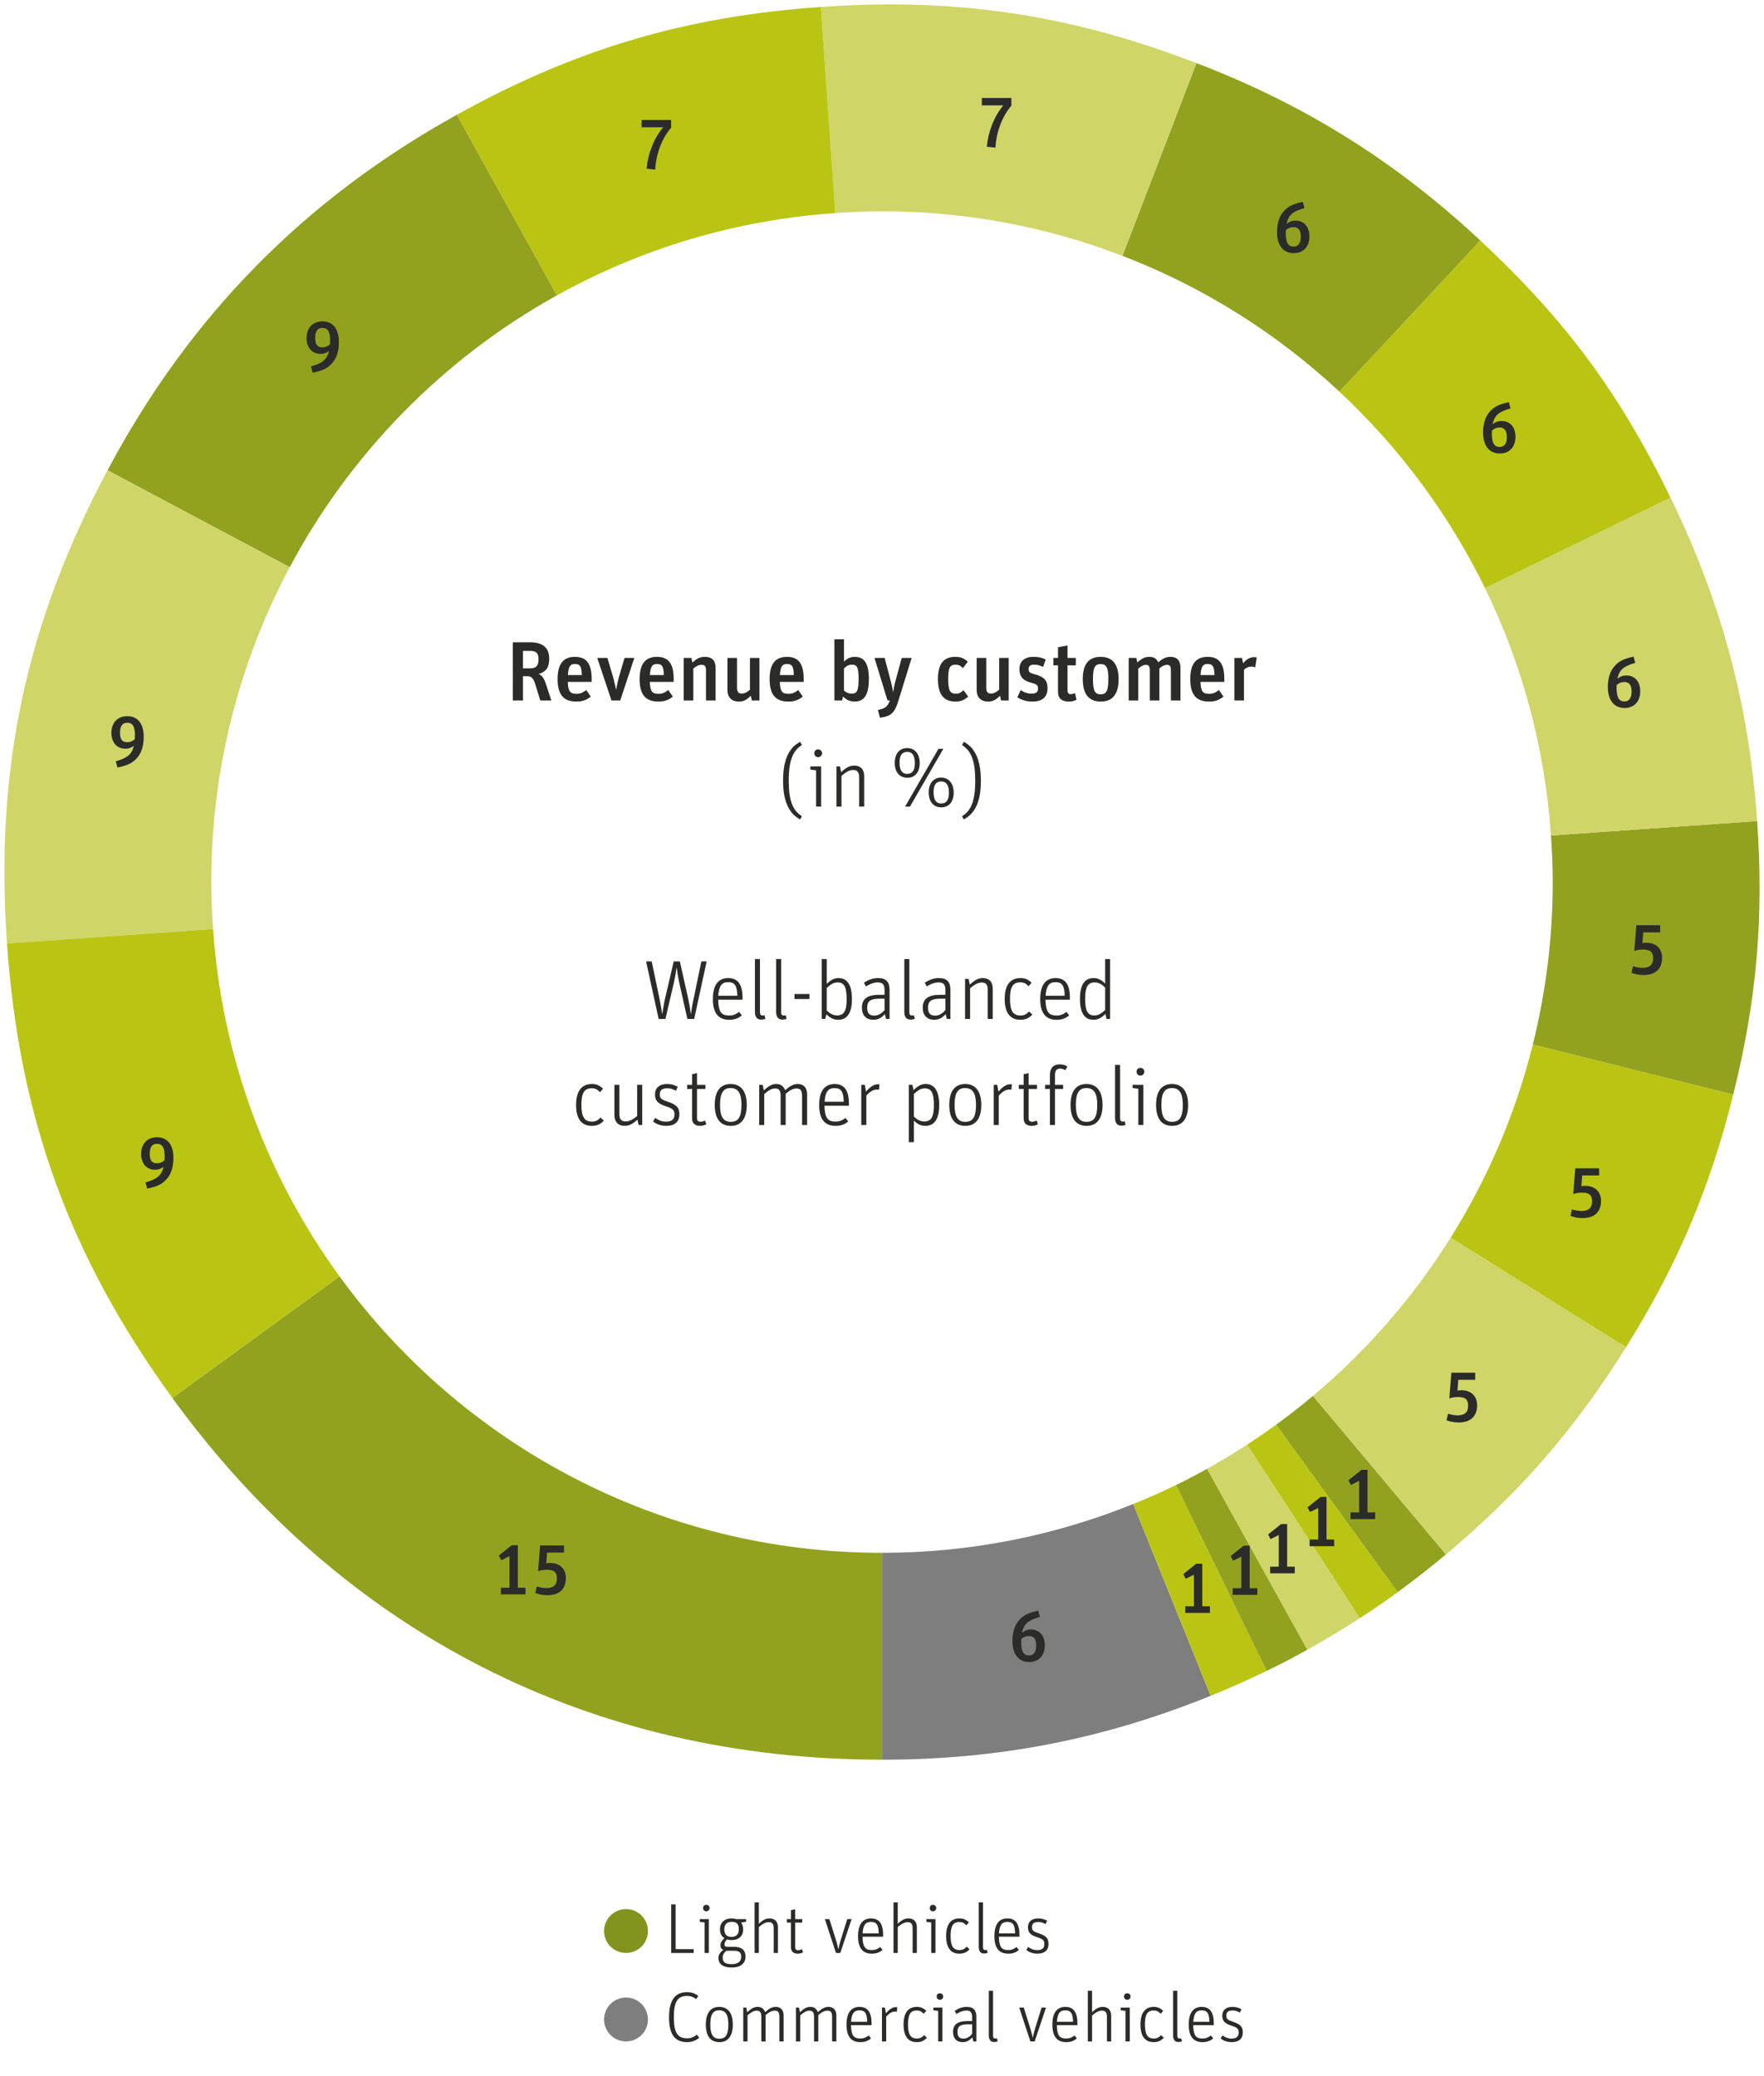 <?xml version="1.0" encoding="utf-8"?>
<!-- Generator: Adobe Illustrator 28.3.0, SVG Export Plug-In . SVG Version: 6.00 Build 0)  -->
<svg version="1.1" id="Ebene_2_00000132075685171831038330000018071675370495741610_"
	 xmlns="http://www.w3.org/2000/svg" xmlns:xlink="http://www.w3.org/1999/xlink" x="0px" y="0px" viewBox="0 0 400 470.727"
	 style="enable-background:new 0 0 400 470.727;" xml:space="preserve">
<style type="text/css">
	.st0{fill:#7E7E7E;}
	.st1{fill:#BAC513;}
	.st2{fill:#93A21E;}
	.st3{fill:#D0D568;}
	.st4{fill:#2B2B2A;}
	.st5{fill:#84931E;}
</style>
<g>
	<path class="st0" d="M200.016,352.093v46.908c26.366,0,50.071-4.607,74.517-14.488
		l-17.569-43.49C239.37,348.138,220.161,352.091,200.016,352.093"/>
	<path class="st1" d="M256.965,341.023l17.569,43.49c4.074-1.645,8.733-3.721,12.683-5.648
		l-20.549-42.142C263.496,338.272,260.255,339.694,256.965,341.023"/>
	<path class="st2" d="M266.667,336.723l20.551,42.142c3.949-1.926,5.394-2.678,9.237-4.808
		l-22.736-41.023C271.405,334.32,269.056,335.556,266.667,336.723"/>
	<path class="st3" d="M273.72,333.034l22.736,41.023
		c3.843-2.132,8.216-4.76,11.9-7.153l-25.552-39.354
		C279.844,329.477,276.819,331.313,273.72,333.034"/>
	<path class="st1" d="M282.805,327.55l25.552,39.354c3.685-2.395,5.027-3.316,8.583-5.899
		l-27.576-37.962C287.219,324.601,285.031,326.102,282.805,327.55"/>
	<path class="st2" d="M289.363,323.042l27.576,37.962
		c3.554-2.583,7.574-5.725,10.942-8.551l-30.153-35.94
		C295.02,318.786,292.228,320.958,289.363,323.042"/>
	<path class="st3" d="M297.728,316.513l30.153,35.942
		c16.831-14.127,29.186-28.342,40.83-46.98l-39.763-24.852
		C320.461,294.166,309.915,306.279,297.728,316.513"/>
	<path class="st1" d="M328.948,280.624l39.763,24.852
		c11.644-18.638,19.003-35.976,24.318-57.3l-45.453-11.335
		C343.666,252.547,337.312,267.275,328.948,280.624"/>
	<path class="st2" d="M398.452,186.165l-46.765,3.271
		c0.241,3.494,0.405,7.008,0.405,10.565c0,12.707-1.581,25.042-4.517,36.84
		l45.453,11.335C398.344,226.852,399.985,208.088,398.452,186.165"/>
	<path class="st3" d="M398.452,186.165c-1.839-26.308-8.089-49.635-19.647-73.34
		l-42.074,20.525c8.368,17.136,13.581,36.08,14.955,56.086L398.452,186.165z"/>
	<path class="st1" d="M378.805,112.826c-11.557-23.702-23.841-40.306-43.125-58.29
		l-31.956,34.275c13.545,12.641,24.788,27.712,33.007,44.541L378.805,112.826z"/>
	<path class="st2" d="M303.723,88.81l31.956-34.275
		c-19.284-17.986-39.761-30.785-64.376-40.234l-16.778,43.714
		C272.914,65.084,289.577,75.608,303.723,88.81"/>
	<path class="st3" d="M254.525,58.016l16.778-43.716
		C242.585,3.274,216.826-0.575,186.14,1.571l3.269,46.745
		c3.502-0.241,7.026-0.409,10.591-0.409
		C219.223,47.907,237.594,51.509,254.525,58.016"/>
	<path class="st1" d="M189.409,48.316l-3.267-46.745
		c-30.687,2.144-55.659,9.544-82.563,24.461l22.692,40.942
		C145.203,56.458,166.613,49.887,189.409,48.316"/>
	<path class="st2" d="M126.269,66.975l-22.692-40.944
		C68.986,45.208,42.948,71.712,24.381,106.639L65.698,128.611
		C79.512,102.678,100.609,81.228,126.269,66.975"/>
	<path class="st3" d="M65.697,128.611l-41.317-21.973
		c-18.568,34.927-25.558,67.824-22.8,107.284l46.741-3.269
		c-0.245-3.522-0.413-7.066-0.413-10.651
		C47.908,174.195,54.357,149.903,65.697,128.611"/>
	<path class="st1" d="M48.32,210.653l-46.739,3.269
		c2.758,39.46,14.259,71.063,37.504,103.066l37.922-27.558
		C60.684,267.02,50.352,239.986,48.32,210.653"/>
	<path class="st2" d="M77.007,289.432l-37.922,27.556
		c38.746,53.338,95.015,82.013,160.931,82.013v-46.908c-0.006,0-0.01,0.002-0.016,0.002
		C149.434,352.095,104.661,327.397,77.007,289.432"/>
</g>
<g>
	<path class="st4" d="M116.285,145.64h3.888c2.935,0,4.364,1.239,4.364,3.735
		c0,1.963-0.667,2.916-2.42,3.45c0.743,0.267,1.238,0.934,1.696,2.324
		l1.2,3.679h-2.497l-1.162-3.735c-0.419-1.354-0.857-1.772-1.849-1.772h-0.915
		v5.508h-2.306V145.64z M120.21,151.548c1.354,0,1.906-0.591,1.906-2.039
		c0-1.41-0.515-1.925-1.925-1.925h-1.602v3.964H120.21z"/>
	<path class="st4" d="M133.968,157.951c-1.01,0.801-1.925,1.125-3.259,1.125
		c-2.935,0-4.269-1.602-4.269-5.089c0-3.411,1.276-5.051,3.926-5.051
		c2.611,0,3.793,1.544,3.793,4.975v0.705h-5.413
		c0.096,2.135,0.515,2.706,1.944,2.706c0.838,0,1.353-0.19,2.249-0.857
		L133.968,157.951z M131.929,153.072c-0.057-1.963-0.381-2.516-1.562-2.516
		c-1.086,0-1.468,0.591-1.601,2.516H131.929z"/>
	<path class="st4" d="M135.435,149.185h2.306l1.334,4.536
		c0.114,0.4,0.21,0.781,0.286,1.182c0.096,0.381,0.058,0.19,0.134,0.591
		c0.076,0.286,0.133,0.571,0.209,0.876h0.02
		c0.133-0.838,0.419-2.115,0.591-2.744l1.296-4.44h2.229l-3.201,9.644h-1.982
		L135.435,149.185z"/>
	<path class="st4" d="M152.566,157.951c-1.01,0.801-1.925,1.125-3.259,1.125
		c-2.935,0-4.269-1.602-4.269-5.089c0-3.411,1.276-5.051,3.926-5.051
		c2.611,0,3.793,1.544,3.793,4.975v0.705h-5.413
		c0.096,2.135,0.515,2.706,1.944,2.706c0.838,0,1.353-0.19,2.249-0.857
		L152.566,157.951z M150.527,153.072c-0.057-1.963-0.381-2.516-1.562-2.516
		c-1.086,0-1.468,0.591-1.601,2.516H150.527z"/>
	<path class="st4" d="M155.042,149.185h1.734l0.229,1.048
		c0.991-0.934,1.792-1.296,2.859-1.296c1.601,0,2.401,0.839,2.401,2.516v7.376
		h-2.173v-6.823c0-0.914-0.267-1.258-1.011-1.258
		c-0.629,0-1.162,0.248-1.867,0.858v7.223h-2.173V149.185z"/>
	<path class="st4" d="M170.248,157.761c-1.01,0.991-1.695,1.315-2.725,1.315
		c-1.62,0-2.573-0.973-2.573-2.63v-7.262h2.173v6.747
		c0,0.934,0.305,1.334,1.067,1.334c0.609,0,1.124-0.248,1.867-0.877v-7.204h2.154
		v9.644h-1.734L170.248,157.761z"/>
	<path class="st4" d="M182.043,157.951c-1.01,0.801-1.925,1.125-3.259,1.125
		c-2.935,0-4.269-1.602-4.269-5.089c0-3.411,1.276-5.051,3.926-5.051
		c2.611,0,3.793,1.544,3.793,4.975v0.705h-5.413
		c0.096,2.135,0.515,2.706,1.944,2.706c0.838,0,1.353-0.19,2.249-0.857
		L182.043,157.951z M180.004,153.072c-0.057-1.963-0.381-2.516-1.562-2.516
		c-1.086,0-1.468,0.591-1.601,2.516H180.004z"/>
	<path class="st4" d="M191.379,150.023c0.725-0.743,1.506-1.087,2.458-1.087
		c2.192,0,3.184,1.563,3.184,5.032c0,3.525-1.011,5.107-3.24,5.107
		c-1.01,0-1.887-0.382-2.592-1.144l-0.248,0.896h-1.734v-13.874h2.173V150.023z
		 M191.379,156.561c0.533,0.495,1.067,0.724,1.696,0.724
		c1.276,0,1.62-0.686,1.62-3.297s-0.306-3.278-1.506-3.278
		c-0.667,0-1.125,0.21-1.811,0.858V156.561z"/>
	<path class="st4" d="M199.077,160.981c1.677-0.343,2.172-0.724,2.706-2.153h-0.533
		l-2.954-9.644h2.306l1.391,5.298c0.248,0.915,0.381,1.525,0.515,2.439h0.019
		c0.21-1.22,0.306-1.695,0.515-2.458l1.43-5.279h2.249l-3.05,9.854
		c-0.857,2.668-1.601,3.335-4.135,3.716L199.077,160.981z"/>
	<path class="st4" d="M219.542,157.933c-0.857,0.819-1.677,1.144-2.896,1.144
		c-2.668,0-3.964-1.678-3.964-5.089c0-3.431,1.258-5.051,3.926-5.051
		c1.2,0,1.982,0.306,2.858,1.105l-1.124,1.448
		c-0.591-0.59-0.991-0.781-1.678-0.781c-1.276,0-1.657,0.725-1.657,3.202
		c0,2.63,0.399,3.393,1.772,3.393c0.647,0,1.01-0.172,1.695-0.801
		L219.542,157.933z"/>
	<path class="st4" d="M226.764,157.761c-1.01,0.991-1.695,1.315-2.725,1.315
		c-1.62,0-2.573-0.973-2.573-2.63v-7.262h2.173v6.747
		c0,0.934,0.305,1.334,1.067,1.334c0.609,0,1.124-0.248,1.867-0.877v-7.204h2.154
		v9.644h-1.734L226.764,157.761z"/>
	<path class="st4" d="M236.52,151.224c-0.781-0.381-1.276-0.515-2.001-0.515
		c-0.877,0-1.276,0.306-1.276,0.991c0,0.705,0.209,0.877,1.543,1.239
		c2.039,0.571,2.745,1.372,2.745,3.125c0,1.982-1.163,3.012-3.431,3.012
		c-1.277,0-2.459-0.344-3.412-0.973l0.763-1.619
		c0.839,0.553,1.582,0.8,2.439,0.8c1.029,0,1.486-0.343,1.486-1.144
		c0-0.8-0.209-0.972-1.849-1.429c-1.62-0.458-2.363-1.392-2.363-2.954
		c0-1.83,1.144-2.821,3.221-2.821c1.067,0,1.83,0.172,2.745,0.61
		L236.52,151.224z"/>
	<path class="st4" d="M238.862,149.185h1.048v-2.42l2.154-0.42v2.84h1.887v1.677h-1.887
		v5.585c0,0.686,0.209,0.952,0.743,0.952c0.285,0,0.419-0.038,0.952-0.229
		l0.344,1.506c-0.591,0.286-1.067,0.4-1.716,0.4
		c-1.657,0-2.478-0.743-2.478-2.23v-5.984h-1.048V149.185z"/>
	<path class="st4" d="M253.65,154.025c0,3.335-1.372,5.051-4.021,5.051
		c-2.745,0-4.098-1.696-4.098-5.089c0-3.373,1.334-5.051,4.04-5.051
		S253.65,150.633,253.65,154.025z M247.838,154.007c0,2.592,0.419,3.43,1.734,3.43
		c1.334,0,1.753-0.819,1.753-3.468c0-2.593-0.419-3.393-1.771-3.393
		C248.257,150.576,247.838,151.396,247.838,154.007z"/>
	<path class="st4" d="M255.936,149.185h1.734l0.229,1.029
		c1.011-0.934,1.754-1.277,2.726-1.277c1.01,0,1.601,0.382,2.021,1.239
		c1.048-0.896,1.791-1.239,2.763-1.239c1.506,0,2.269,0.839,2.269,2.478v7.414
		h-2.173v-6.842c0-0.934-0.229-1.239-0.877-1.239c-0.533,0-1.067,0.248-1.734,0.801
		v7.28h-2.172v-6.842c0-0.915-0.229-1.239-0.877-1.239
		c-0.534,0-0.991,0.229-1.734,0.858v7.223h-2.173V149.185z"/>
	<path class="st4" d="M277.431,157.951c-1.01,0.801-1.925,1.125-3.259,1.125
		c-2.935,0-4.269-1.602-4.269-5.089c0-3.411,1.276-5.051,3.926-5.051
		c2.611,0,3.793,1.544,3.793,4.975v0.705h-5.413
		c0.096,2.135,0.515,2.706,1.944,2.706c0.838,0,1.353-0.19,2.249-0.857
		L277.431,157.951z M275.392,153.072c-0.057-1.963-0.381-2.516-1.562-2.516
		c-1.086,0-1.468,0.591-1.601,2.516H275.392z"/>
	<path class="st4" d="M279.906,149.185h1.734l0.248,1.22
		c0.762-0.953,1.562-1.392,2.496-1.392c0.21,0,0.362,0.02,0.591,0.077
		l-0.343,2.229c-0.248-0.114-0.477-0.172-0.801-0.172
		c-0.686,0-1.124,0.172-1.753,0.705v6.976H279.906V149.185z"/>
</g>
<path class="st4" d="M181.436,185.81c-1.297-0.763-1.926-1.392-2.574-2.555
	c-0.877-1.525-1.297-3.604-1.297-6.273c0-2.936,0.515-5.167,1.583-6.731
	c0.591-0.896,1.125-1.373,2.288-2.059l0.4,0.725
	c-1.087,0.763-1.602,1.354-2.078,2.403c-0.61,1.316-0.915,3.146-0.915,5.644
	c0,2.326,0.229,4.023,0.725,5.301c0.496,1.258,1.068,1.983,2.269,2.822
	L181.436,185.81z M185.054,174.675l-1.297-0.172v-0.725h2.441v9.114h-1.144V174.675z
	 M186.408,170.804c0,0.477-0.4,0.877-0.877,0.877c-0.515,0-0.877-0.362-0.877-0.877
	c0-0.534,0.343-0.877,0.858-0.877C186.027,169.927,186.408,170.29,186.408,170.804z
	 M189.665,173.779h0.801l0.267,1.316c1.125-1.068,1.983-1.506,2.994-1.506
	c1.392,0,2.231,0.877,2.231,2.345v6.96h-1.144v-6.655
	c0-1.144-0.4-1.64-1.335-1.64c-0.82,0-1.583,0.381-2.669,1.316v6.979h-1.144
	V173.779z M208.552,173.035c0,2.04-1.068,3.318-2.784,3.318
	c-1.792,0-2.879-1.278-2.879-3.375c0-2.059,1.068-3.356,2.803-3.356
	C207.446,169.622,208.552,170.938,208.552,173.035z M203.976,172.94
	c0,1.697,0.572,2.536,1.735,2.536c1.182,0,1.735-0.782,1.735-2.422
	c0-1.735-0.572-2.574-1.735-2.574C204.548,170.48,203.976,171.281,203.976,172.94z
	 M212.804,169.794h1.106l-7.57,13.099h-1.106L212.804,169.794z M216.255,179.728
	c0,2.04-1.068,3.337-2.784,3.337c-1.792,0-2.879-1.278-2.879-3.394
	c0-2.059,1.068-3.356,2.803-3.356C215.149,176.315,216.255,177.631,216.255,179.728z
	 M211.698,179.633c0,1.716,0.572,2.555,1.716,2.555
	c1.201,0,1.754-0.782,1.754-2.441c0-1.716-0.572-2.555-1.754-2.555
	C212.251,177.192,211.698,177.974,211.698,179.633z M218.152,185.086
	c1.087-0.744,1.583-1.316,2.078-2.345c0.61-1.316,0.915-3.165,0.915-5.663
	c0-2.288-0.229-4.004-0.725-5.301c-0.496-1.278-1.068-2.002-2.269-2.86
	l0.419-0.725c1.297,0.782,1.926,1.411,2.574,2.574
	c0.858,1.525,1.278,3.642,1.278,6.292c0,2.936-0.515,5.148-1.583,6.712
	c-0.61,0.877-1.144,1.354-2.288,2.04L218.152,185.086z"/>
<g>
	<path class="st4" d="M136.922,254.103c-0.763,0.819-1.582,1.182-2.726,1.182
		c-2.344,0-3.563-1.62-3.563-4.727c0-3.125,1.238-4.765,3.563-4.765
		c1.049,0,1.734,0.286,2.554,1.067l-0.686,0.781
		c-0.648-0.667-1.087-0.876-1.906-0.876c-1.658,0-2.325,1.086-2.325,3.754
		c0,2.706,0.687,3.793,2.383,3.793c0.819,0,1.276-0.21,1.963-0.915
		L136.922,254.103z"/>
	<path class="st4" d="M144.544,253.874c-1.086,1.01-1.925,1.41-2.916,1.41
		c-1.429,0-2.306-0.915-2.306-2.401v-6.898h1.124v6.594
		c0,1.162,0.438,1.696,1.392,1.696c0.819,0,1.562-0.343,2.649-1.22v-7.07h1.144
		v9.109h-0.82L144.544,253.874z"/>
	<path class="st4" d="M153.271,247.318c-0.8-0.42-1.276-0.553-2.001-0.553
		c-1.124,0-1.658,0.438-1.658,1.353c0,0.896,0.306,1.182,1.734,1.658
		c2.097,0.705,2.707,1.354,2.707,2.916c0,1.677-1.067,2.592-2.992,2.592
		c-1.125,0-2.116-0.324-2.974-0.991l0.496-0.819c0.857,0.61,1.562,0.857,2.458,0.857
		c1.277,0,1.906-0.533,1.906-1.619c0-1.029-0.362-1.354-2.059-1.906
		c-1.715-0.553-2.363-1.277-2.363-2.649c0-1.486,1.01-2.363,2.726-2.363
		c0.934,0,1.639,0.191,2.439,0.629L153.271,247.318z"/>
	<path class="st4" d="M155.824,246.918v-0.934h1.105v-2.401l1.124-0.268v2.669h1.906v0.934
		h-1.906v6.594c0,0.572,0.248,0.839,0.782,0.839c0.343,0,0.629-0.076,1.048-0.267
		l0.286,0.838c-0.515,0.268-0.915,0.362-1.41,0.362
		c-1.182,0-1.83-0.609-1.83-1.715v-6.651H155.824z"/>
	<path class="st4" d="M169.334,250.558c0,3.05-1.276,4.727-3.602,4.727
		c-2.383,0-3.659-1.639-3.659-4.727c0-3.106,1.258-4.765,3.602-4.765
		C168.039,245.793,169.334,247.471,169.334,250.558z M163.274,250.52
		c0,2.688,0.744,3.85,2.421,3.85c1.734,0,2.439-1.105,2.439-3.85
		c0-2.648-0.763-3.812-2.478-3.812C163.999,246.708,163.274,247.871,163.274,250.52z"
		/>
	<path class="st4" d="M172.154,245.984h0.801l0.267,1.258
		c1.124-1.067,1.887-1.449,2.802-1.449c0.972,0,1.619,0.438,2.02,1.411
		c1.163-1.029,1.925-1.411,2.859-1.411c1.334,0,2.115,0.858,2.115,2.325v6.976
		h-1.144v-6.67c0-1.144-0.362-1.62-1.22-1.62c-0.781,0-1.506,0.343-2.497,1.2
		v7.09h-1.144v-6.67c0-1.144-0.361-1.62-1.22-1.62
		c-0.762,0-1.391,0.323-2.496,1.258v7.032h-1.144V245.984z"/>
	<path class="st4" d="M186.958,250.71c0.076,2.726,0.687,3.603,2.478,3.603
		c0.915,0,1.468-0.21,2.287-0.819l0.629,0.8
		c-0.934,0.725-1.715,0.991-2.878,0.991c-2.496,0-3.716-1.562-3.716-4.727
		c0-3.125,1.2-4.765,3.507-4.765c2.173,0,3.239,1.449,3.239,4.441v0.476H186.958z
		 M191.323,249.814c-0.038-2.287-0.591-3.087-2.077-3.087
		s-2.096,0.838-2.268,3.087H191.323z"/>
	<path class="st4" d="M195.305,245.984h0.801l0.267,1.543
		c0.972-1.144,1.811-1.677,2.706-1.677c0.114,0,0.152,0,0.305,0.038h0.038
		l-0.114,1.22c-0.095-0.038-0.229-0.058-0.4-0.058
		c-0.857,0-1.505,0.344-2.458,1.354v6.689h-1.144V245.984z"/>
	<path class="st4" d="M206.09,245.984h0.801l0.267,1.22
		c0.915-0.973,1.772-1.411,2.764-1.411c2.001,0,3.049,1.64,3.049,4.746
		c0,3.163-1.048,4.745-3.145,4.745c-0.972,0-1.772-0.362-2.592-1.2v4.897h-1.144
		V245.984z M207.233,253.169c0.8,0.781,1.524,1.124,2.363,1.124
		c1.562,0,2.173-1.048,2.173-3.697c0-2.763-0.572-3.812-2.04-3.812
		c-0.838,0-1.448,0.305-2.496,1.258V253.169z"/>
	<path class="st4" d="M222.516,250.558c0,3.05-1.276,4.727-3.602,4.727
		c-2.383,0-3.659-1.639-3.659-4.727c0-3.106,1.258-4.765,3.602-4.765
		C221.22,245.793,222.516,247.471,222.516,250.558z M216.455,250.52
		c0,2.688,0.744,3.85,2.421,3.85c1.734,0,2.439-1.105,2.439-3.85
		c0-2.648-0.763-3.812-2.478-3.812C217.18,246.708,216.455,247.871,216.455,250.52z"
		/>
	<path class="st4" d="M225.335,245.984h0.801l0.267,1.543
		c0.972-1.144,1.811-1.677,2.706-1.677c0.114,0,0.152,0,0.305,0.038h0.038
		l-0.114,1.22c-0.095-0.038-0.229-0.058-0.4-0.058
		c-0.857,0-1.505,0.344-2.458,1.354v6.689h-1.144V245.984z"/>
	<path class="st4" d="M231.013,246.918v-0.934h1.105v-2.401l1.124-0.268v2.669h1.906v0.934
		h-1.906v6.594c0,0.572,0.248,0.839,0.782,0.839c0.343,0,0.629-0.076,1.048-0.267
		l0.286,0.838c-0.515,0.268-0.915,0.362-1.41,0.362
		c-1.182,0-1.83-0.609-1.83-1.715v-6.651H231.013z"/>
	<path class="st4" d="M236.996,246.918v-0.934h1.086v-2.249
		c0-1.544,0.782-2.401,2.211-2.401c0.687,0,1.182,0.133,1.734,0.477l-0.438,0.838
		c-0.515-0.247-0.819-0.343-1.22-0.343c-0.781,0-1.144,0.457-1.144,1.448v2.23
		h1.849v0.934h-1.849v8.176h-1.144v-8.176H236.996z"/>
	<path class="st4" d="M250.012,250.558c0,3.05-1.276,4.727-3.602,4.727
		c-2.383,0-3.659-1.639-3.659-4.727c0-3.106,1.258-4.765,3.602-4.765
		C248.716,245.793,250.012,247.471,250.012,250.558z M243.951,250.52
		c0,2.688,0.744,3.85,2.421,3.85c1.734,0,2.439-1.105,2.439-3.85
		c0-2.648-0.763-3.812-2.478-3.812C244.676,246.708,243.951,247.871,243.951,250.52z"
		/>
	<path class="st4" d="M255.232,255.074c-0.324,0.115-0.61,0.172-0.915,0.172
		c-0.991,0-1.468-0.591-1.468-1.791v-11.988h1.144v12.103
		c0,0.533,0.19,0.743,0.648,0.743c0.152,0,0.286-0.02,0.4-0.058
		L255.232,255.074z"/>
	<path class="st4" d="M258.128,246.88l-1.296-0.172v-0.724h2.439v9.109h-1.144V246.88z
		 M259.48,243.011c0,0.477-0.399,0.877-0.876,0.877
		c-0.515,0-0.877-0.362-0.877-0.877c0-0.533,0.343-0.877,0.857-0.877
		S259.48,242.496,259.48,243.011z"/>
	<path class="st4" d="M269.409,250.558c0,3.05-1.276,4.727-3.602,4.727
		c-2.383,0-3.659-1.639-3.659-4.727c0-3.106,1.258-4.765,3.602-4.765
		C268.113,245.793,269.409,247.471,269.409,250.558z M263.349,250.52
		c0,2.688,0.743,3.85,2.421,3.85c1.734,0,2.439-1.105,2.439-3.85
		c0-2.648-0.763-3.812-2.478-3.812C264.073,246.708,263.349,247.871,263.349,250.52z"
		/>
</g>
<path class="st4" d="M113.575,360.009h1.957v-7.169l-1.86,0.93l-0.561-1.059l2.951-2.358
	h1.363v9.655h1.732v1.508h-5.581V360.009z M123.86,354.476
	c0.257-0.048,0.545-0.08,0.882-0.08c2.197,0,3.576,1.315,3.576,3.4
	c0,2.518-1.508,3.913-4.186,3.913c-0.914,0-1.716-0.144-2.758-0.497l0.353-1.491
	c0.914,0.273,1.524,0.369,2.181,0.369c1.604,0,2.374-0.722,2.374-2.213
	c0-1.395-0.642-1.941-2.277-1.941c-0.722,0-1.251,0.08-1.989,0.305l0.465-5.822
	h5.405v1.62h-3.833L123.86,354.476z"/>
<path class="st4" d="M32.99,268.095c2.646-0.738,3.641-1.588,4.106-3.528
	c-0.625,0.481-1.187,0.674-1.925,0.674c-1.925,0-3.175-1.427-3.175-3.576
	c0-2.309,1.411-3.801,3.592-3.801c2.39,0,3.737,1.7,3.737,4.683
	c0,2.165-0.561,3.833-1.7,4.988c-0.978,1.026-2.037,1.508-4.25,1.973
	L32.99,268.095z M37.336,262.193c0-1.989-0.529-2.839-1.732-2.839
	c-1.107,0-1.652,0.738-1.652,2.261c0,1.491,0.497,2.149,1.588,2.149
	c0.706,0,1.187-0.192,1.764-0.674C37.336,262.594,37.336,262.45,37.336,262.193z"/>
<path class="st4" d="M26.251,172.619c2.646-0.738,3.641-1.588,4.106-3.528
	c-0.625,0.481-1.187,0.674-1.925,0.674c-1.925,0-3.175-1.427-3.175-3.576
	c0-2.309,1.411-3.801,3.592-3.801c2.39,0,3.737,1.7,3.737,4.683
	c0,2.165-0.561,3.833-1.7,4.988c-0.978,1.026-2.037,1.508-4.25,1.973
	L26.251,172.619z M30.597,166.717c0-1.989-0.529-2.839-1.732-2.839
	c-1.107,0-1.652,0.738-1.652,2.261c0,1.492,0.497,2.149,1.588,2.149
	c0.706,0,1.187-0.192,1.764-0.674C30.597,167.118,30.597,166.974,30.597,166.717z"/>
<path class="st4" d="M70.506,83.097c2.646-0.738,3.641-1.588,4.106-3.528
	c-0.625,0.481-1.187,0.674-1.925,0.674c-1.925,0-3.175-1.427-3.175-3.576
	c0-2.309,1.411-3.801,3.592-3.801c2.39,0,3.737,1.7,3.737,4.683
	c0,2.165-0.561,3.833-1.7,4.988c-0.978,1.026-2.037,1.508-4.25,1.973
	L70.506,83.097z M74.853,77.195c0-1.989-0.529-2.839-1.732-2.839
	c-1.107,0-1.652,0.738-1.652,2.261c0,1.491,0.497,2.149,1.588,2.149
	c0.706,0,1.187-0.192,1.764-0.674C74.853,77.596,74.853,77.451,74.853,77.195z"/>
<path class="st4" d="M146.614,38.246c0.337-3.528,1.7-6.928,3.753-9.382h-4.875v-1.668
	h6.688v1.764c-2.053,2.325-3.432,5.982-3.608,9.494L146.614,38.246z"/>
<path class="st4" d="M223.765,33.272c0.337-3.528,1.7-6.928,3.753-9.382h-4.875V22.222
	h6.688v1.764c-2.053,2.325-3.432,5.982-3.608,9.494L223.765,33.272z"/>
<path class="st4" d="M295.795,47.174c-2.71,0.77-3.624,1.588-4.057,3.592
	c0.674-0.529,1.251-0.738,2.037-0.738c1.924,0,3.143,1.395,3.143,3.576
	c0,2.325-1.379,3.801-3.544,3.801c-2.39,0-3.801-1.78-3.801-4.763
	c0-2.101,0.561-3.753,1.684-4.907c0.978-1.026,2.021-1.508,4.154-1.973
	L295.795,47.174z M291.577,52.258v0.016c-0.016,0.096-0.016,0.273-0.016,0.481
	v0.208c0,2.053,0.545,2.951,1.764,2.951c1.074,0,1.636-0.77,1.636-2.245
	c0-1.443-0.545-2.165-1.636-2.165c-0.69,0-1.155,0.192-1.748,0.69V52.258z"/>
<path class="st4" d="M342.522,92.601c-2.71,0.77-3.625,1.588-4.058,3.592
	c0.674-0.529,1.251-0.738,2.037-0.738c1.924,0,3.143,1.395,3.143,3.576
	c0,2.325-1.379,3.801-3.544,3.801c-2.39,0-3.801-1.78-3.801-4.763
	c0-2.101,0.561-3.753,1.684-4.907c0.978-1.026,2.021-1.508,4.154-1.973
	L342.522,92.601z M338.304,97.685v0.016c-0.016,0.096-0.016,0.273-0.016,0.481v0.208
	c0,2.053,0.545,2.951,1.764,2.951c1.074,0,1.636-0.77,1.636-2.245
	c0-1.443-0.545-2.165-1.636-2.165c-0.69,0-1.155,0.192-1.748,0.69V97.685z"/>
<path class="st4" d="M370.811,150.304c-2.71,0.77-3.624,1.588-4.057,3.592
	c0.674-0.529,1.251-0.738,2.037-0.738c1.924,0,3.143,1.395,3.143,3.576
	c0,2.325-1.379,3.801-3.544,3.801c-2.39,0-3.801-1.78-3.801-4.763
	c0-2.101,0.561-3.753,1.684-4.907c0.978-1.026,2.021-1.508,4.154-1.973
	L370.811,150.304z M366.593,155.388v0.016c-0.016,0.096-0.016,0.273-0.016,0.481
	v0.208c0,2.053,0.545,2.951,1.764,2.951c1.075,0,1.636-0.77,1.636-2.245
	c0-1.443-0.545-2.165-1.636-2.165c-0.69,0-1.155,0.192-1.748,0.69V155.388z"/>
<path class="st4" d="M372.434,213.846c0.257-0.048,0.545-0.08,0.882-0.08
	c2.197,0,3.576,1.315,3.576,3.4c0,2.518-1.508,3.913-4.186,3.913
	c-0.914,0-1.716-0.144-2.758-0.497l0.353-1.491
	c0.914,0.273,1.524,0.369,2.181,0.369c1.604,0,2.374-0.722,2.374-2.213
	c0-1.395-0.642-1.941-2.277-1.941c-0.722,0-1.251,0.08-1.989,0.305l0.465-5.822
	h5.405v1.62h-3.833L372.434,213.846z"/>
<path class="st4" d="M358.586,268.965c0.257-0.048,0.545-0.08,0.882-0.08
	c2.197,0,3.576,1.315,3.576,3.4c0,2.518-1.508,3.913-4.186,3.913
	c-0.914,0-1.716-0.144-2.758-0.497l0.353-1.491
	c0.914,0.273,1.524,0.369,2.181,0.369c1.604,0,2.374-0.722,2.374-2.213
	c0-1.395-0.642-1.941-2.277-1.941c-0.722,0-1.251,0.08-1.989,0.305l0.465-5.822
	h5.405v1.62h-3.833L358.586,268.965z"/>
<path class="st4" d="M330.489,315.307c0.257-0.048,0.545-0.08,0.882-0.08
	c2.197,0,3.576,1.315,3.576,3.4c0,2.518-1.508,3.913-4.186,3.913
	c-0.914,0-1.716-0.144-2.758-0.497l0.353-1.492
	c0.914,0.273,1.524,0.369,2.181,0.369c1.604,0,2.374-0.722,2.374-2.213
	c0-1.395-0.642-1.941-2.277-1.941c-0.722,0-1.251,0.08-1.989,0.305l0.465-5.822
	h5.405v1.62h-3.833L330.489,315.307z"/>
<polygon class="st4" points="306.244,342.936 308.2,342.936 308.2,335.767 306.34,336.697 
	305.779,335.639 308.729,333.281 310.093,333.281 310.093,342.936 311.825,342.936 
	311.825,344.443 306.244,344.443 "/>
<polygon class="st4" points="288.015,355.227 289.971,355.227 289.971,348.058 288.111,348.989 
	287.55,347.93 290.501,345.573 291.864,345.573 291.864,355.227 293.596,355.227 
	293.596,356.735 288.015,356.735 "/>
<polygon class="st4" points="296.953,349.081 298.909,349.081 298.909,341.913 297.049,342.843 
	296.488,341.784 299.439,339.427 300.802,339.427 300.802,349.081 302.534,349.081 
	302.534,350.589 296.953,350.589 "/>
<polygon class="st4" points="279.526,360.121 281.483,360.121 281.483,352.953 279.623,353.883 
	279.061,352.824 282.012,350.467 283.375,350.467 283.375,360.121 285.107,360.121 
	285.107,361.629 279.526,361.629 "/>
<polygon class="st4" points="268.775,364.213 270.732,364.213 270.732,357.044 268.872,357.975 
	268.31,356.916 271.261,354.559 272.624,354.559 272.624,364.213 274.356,364.213 
	274.356,365.721 268.775,365.721 "/>
<path class="st4" d="M235.797,366.625c-2.71,0.77-3.624,1.588-4.058,3.592
	c0.674-0.529,1.251-0.738,2.037-0.738c1.924,0,3.143,1.395,3.143,3.576
	c0,2.325-1.379,3.801-3.544,3.801c-2.39,0-3.801-1.78-3.801-4.763
	c0-2.101,0.561-3.753,1.684-4.907c0.978-1.026,2.021-1.508,4.154-1.973
	L235.797,366.625z M231.579,371.709v0.016c-0.016,0.096-0.016,0.273-0.016,0.481
	v0.208c0,2.053,0.545,2.951,1.764,2.951c1.075,0,1.636-0.77,1.636-2.245
	c0-1.443-0.545-2.165-1.636-2.165c-0.69,0-1.155,0.192-1.748,0.69V371.709z"/>
<g>
	<path class="st5" d="M141.953,442.822c2.748,0,4.974-2.224,4.974-4.974
		c0-2.748-2.226-4.976-4.974-4.976c-2.748,0-4.974,2.228-4.974,4.976
		C136.978,440.598,139.205,442.822,141.953,442.822"/>
</g>
<g>
	<path class="st4" d="M152.192,431.795h1.011v10.161h4.094v0.867h-5.104V431.795z"/>
	<path class="st4" d="M159.766,435.904l-1.092-0.144v-0.61h2.055v7.673h-0.963V435.904z
		 M160.906,432.646c0,0.401-0.337,0.738-0.738,0.738
		c-0.434,0-0.739-0.306-0.739-0.738c0-0.45,0.289-0.739,0.723-0.739
		S160.906,432.213,160.906,432.646z"/>
	<path class="st4" d="M169.187,435.15v0.594l-1.14,0.192
		c0.321,0.466,0.465,0.947,0.465,1.541c0,1.509-0.979,2.424-2.6,2.424
		c-0.418,0-0.738-0.048-1.06-0.16c-0.386,0.401-0.578,0.786-0.578,1.172
		c0,0.354,0.209,0.514,0.658,0.514h1.541c1.669,0,2.584,0.771,2.584,2.183
		c0,1.605-1.155,2.521-3.178,2.521c-1.878,0-2.97-0.786-2.97-2.15
		c0-0.739,0.321-1.253,1.107-1.83c-0.434-0.225-0.643-0.562-0.643-1.06
		c0-0.578,0.258-1.044,0.899-1.605c-0.69-0.481-1.012-1.124-1.012-2.022
		c0-1.525,1.012-2.473,2.649-2.473c0.369,0,0.674,0.049,1.043,0.161H169.187z
		 M164.708,442.325c-0.594,0.482-0.835,0.932-0.835,1.59
		c0,0.995,0.61,1.444,1.99,1.444c1.478,0,2.216-0.578,2.216-1.718
		c0-0.883-0.498-1.316-1.493-1.316H164.708z M164.243,437.494
		c0,1.107,0.546,1.686,1.621,1.686c1.107,0,1.67-0.595,1.67-1.766
		c0-1.14-0.498-1.653-1.605-1.653C164.804,435.761,164.243,436.338,164.243,437.494z"
		/>
	<path class="st4" d="M171.11,431.346h0.963v4.848c0.963-0.883,1.605-1.204,2.44-1.204
		c1.188,0,1.894,0.739,1.894,1.975v5.859h-0.963v-5.603
		c0-0.963-0.337-1.38-1.124-1.38c-0.689,0-1.332,0.32-2.247,1.107v5.875h-0.963
		V431.346z"/>
	<path class="st4" d="M178.427,435.937v-0.786h0.931v-2.022l0.947-0.225v2.247h1.605v0.786
		h-1.605v5.555c0,0.481,0.209,0.706,0.658,0.706c0.289,0,0.529-0.064,0.883-0.225
		l0.241,0.706c-0.434,0.225-0.771,0.305-1.188,0.305
		c-0.995,0-1.541-0.514-1.541-1.444v-5.603H178.427z"/>
	<path class="st4" d="M187.043,435.15h1.027l1.525,4.848
		c0.177,0.562,0.353,1.284,0.497,1.99h0.017
		c0.064-0.401,0.305-1.364,0.497-2.006l1.509-4.832h0.996l-2.568,7.673h-0.979
		L187.043,435.15z"/>
	<path class="st4" d="M195.581,439.131c0.064,2.296,0.578,3.034,2.087,3.034
		c0.771,0,1.235-0.177,1.926-0.69l0.53,0.675
		c-0.787,0.609-1.445,0.834-2.424,0.834c-2.104,0-3.131-1.316-3.131-3.98
		c0-2.633,1.012-4.014,2.954-4.014c1.83,0,2.729,1.221,2.729,3.74v0.401H195.581
		z M199.256,438.377c-0.032-1.927-0.497-2.601-1.75-2.601
		c-1.252,0-1.766,0.706-1.91,2.601H199.256z"/>
	<path class="st4" d="M202.608,431.346h0.963v4.848c0.963-0.883,1.605-1.204,2.44-1.204
		c1.188,0,1.894,0.739,1.894,1.975v5.859h-0.963v-5.603
		c0-0.963-0.337-1.38-1.124-1.38c-0.689,0-1.332,0.32-2.247,1.107v5.875h-0.963
		V431.346z"/>
	<path class="st4" d="M211.161,435.904l-1.092-0.144v-0.61h2.055v7.673h-0.963V435.904z
		 M212.301,432.646c0,0.401-0.338,0.738-0.738,0.738
		c-0.434,0-0.739-0.306-0.739-0.738c0-0.45,0.289-0.739,0.723-0.739
		S212.301,432.213,212.301,432.646z"/>
	<path class="st4" d="M219.844,441.988c-0.643,0.69-1.333,0.995-2.296,0.995
		c-1.975,0-3.002-1.364-3.002-3.98c0-2.633,1.044-4.014,3.002-4.014
		c0.883,0,1.461,0.241,2.151,0.899l-0.578,0.658
		c-0.546-0.562-0.915-0.738-1.605-0.738c-1.396,0-1.958,0.915-1.958,3.162
		c0,2.279,0.578,3.194,2.007,3.194c0.689,0,1.075-0.177,1.653-0.771L219.844,441.988z
		"/>
	<path class="st4" d="M223.95,442.808c-0.272,0.096-0.514,0.145-0.771,0.145
		c-0.835,0-1.236-0.498-1.236-1.51v-10.097h0.964v10.193
		c0,0.449,0.16,0.626,0.546,0.626c0.128,0,0.24-0.016,0.337-0.048
		L223.95,442.808z"/>
	<path class="st4" d="M226.501,439.131c0.064,2.296,0.578,3.034,2.087,3.034
		c0.771,0,1.236-0.177,1.926-0.69l0.53,0.675
		c-0.787,0.609-1.445,0.834-2.424,0.834c-2.104,0-3.131-1.316-3.131-3.98
		c0-2.633,1.012-4.014,2.954-4.014c1.83,0,2.729,1.221,2.729,3.74v0.401H226.501
		z M230.177,438.377c-0.032-1.927-0.497-2.601-1.75-2.601
		c-1.252,0-1.766,0.706-1.91,2.601H230.177z"/>
	<path class="st4" d="M237.093,436.274c-0.674-0.354-1.075-0.466-1.686-0.466
		c-0.947,0-1.396,0.369-1.396,1.14c0,0.754,0.257,0.995,1.461,1.396
		c1.766,0.594,2.279,1.14,2.279,2.456c0,1.412-0.899,2.183-2.521,2.183
		c-0.947,0-1.781-0.272-2.504-0.834l0.417-0.69
		c0.723,0.514,1.316,0.722,2.071,0.722c1.075,0,1.605-0.449,1.605-1.364
		c0-0.866-0.306-1.14-1.734-1.604c-1.444-0.466-1.99-1.076-1.99-2.231
		c0-1.252,0.851-1.991,2.296-1.991c0.786,0,1.38,0.161,2.055,0.53
		L237.093,436.274z"/>
</g>
<g>
	<path class="st0" d="M141.953,462.88c2.748,0,4.974-2.224,4.974-4.974
		c0-2.748-2.226-4.976-4.974-4.976c-2.748,0-4.974,2.228-4.974,4.976
		C136.978,460.656,139.205,462.88,141.953,462.88"/>
</g>
<g>
	<path class="st4" d="M158.548,462.079c-0.866,0.658-1.718,0.963-2.745,0.963
		c-2.776,0-4.093-1.798-4.093-5.602c0-3.853,1.332-5.73,4.061-5.73
		c1.027,0,1.798,0.256,2.585,0.851l-0.498,0.722
		c-0.689-0.514-1.316-0.722-2.103-0.722c-2.119,0-2.954,1.364-2.954,4.831
		c0,3.468,0.819,4.784,3.002,4.784c0.835,0,1.429-0.225,2.248-0.835
		L158.548,462.079z"/>
	<path class="st4" d="M166.17,459.062c0,2.568-1.075,3.98-3.034,3.98
		c-2.006,0-3.082-1.38-3.082-3.98c0-2.616,1.06-4.014,3.034-4.014
		C165.079,455.048,166.17,456.461,166.17,459.062z M161.066,459.029
		c0,2.264,0.626,3.242,2.038,3.242c1.461,0,2.055-0.931,2.055-3.242
		c0-2.231-0.642-3.21-2.086-3.21C161.676,455.819,161.066,456.798,161.066,459.029z"/>
	<path class="st4" d="M168.542,455.209h0.674l0.225,1.06
		c0.947-0.899,1.59-1.221,2.36-1.221c0.818,0,1.364,0.37,1.701,1.188
		c0.979-0.867,1.621-1.188,2.408-1.188c1.123,0,1.781,0.723,1.781,1.959v5.875h-0.963
		v-5.618c0-0.963-0.305-1.364-1.027-1.364c-0.658,0-1.268,0.289-2.103,1.011v5.972
		h-0.964v-5.618c0-0.963-0.305-1.364-1.027-1.364
		c-0.642,0-1.171,0.272-2.103,1.06v5.923h-0.963V455.209z"/>
	<path class="st4" d="M180.498,455.209h0.674l0.225,1.06
		c0.947-0.899,1.59-1.221,2.36-1.221c0.818,0,1.364,0.37,1.701,1.188
		c0.979-0.867,1.621-1.188,2.408-1.188c1.123,0,1.781,0.723,1.781,1.959v5.875h-0.963
		v-5.618c0-0.963-0.305-1.364-1.027-1.364c-0.658,0-1.268,0.289-2.103,1.011v5.972
		h-0.964v-5.618c0-0.963-0.305-1.364-1.027-1.364
		c-0.642,0-1.171,0.272-2.103,1.06v5.923h-0.963V455.209z"/>
	<path class="st4" d="M192.965,459.189c0.064,2.296,0.578,3.034,2.087,3.034
		c0.771,0,1.235-0.177,1.926-0.69l0.53,0.675
		c-0.787,0.609-1.445,0.834-2.424,0.834c-2.104,0-3.131-1.316-3.131-3.98
		c0-2.633,1.012-4.014,2.954-4.014c1.83,0,2.729,1.221,2.729,3.74v0.401H192.965z
		 M196.641,458.436c-0.032-1.927-0.497-2.601-1.75-2.601
		c-1.252,0-1.766,0.706-1.91,2.601H196.641z"/>
	<path class="st4" d="M199.994,455.209h0.674l0.225,1.3
		c0.819-0.963,1.525-1.412,2.28-1.412c0.096,0,0.128,0,0.257,0.032h0.031
		l-0.096,1.027c-0.08-0.032-0.192-0.049-0.337-0.049
		c-0.723,0-1.269,0.289-2.071,1.14v5.635h-0.963V455.209z"/>
	<path class="st4" d="M210.185,462.047c-0.643,0.69-1.333,0.995-2.296,0.995
		c-1.975,0-3.002-1.364-3.002-3.98c0-2.633,1.044-4.014,3.002-4.014
		c0.883,0,1.461,0.241,2.151,0.899l-0.578,0.658
		c-0.546-0.562-0.915-0.738-1.605-0.738c-1.396,0-1.958,0.915-1.958,3.162
		c0,2.279,0.578,3.194,2.007,3.194c0.689,0,1.075-0.177,1.653-0.771L210.185,462.047
		z"/>
	<path class="st4" d="M212.734,455.963l-1.092-0.144v-0.61h2.055v7.673h-0.963V455.963z
		 M213.874,452.705c0,0.401-0.337,0.738-0.738,0.738
		c-0.434,0-0.739-0.306-0.739-0.738c0-0.45,0.289-0.739,0.723-0.739
		S213.874,452.271,213.874,452.705z"/>
	<path class="st4" d="M220.437,457.392c0-1.091-0.354-1.509-1.269-1.509
		c-0.754,0-1.396,0.225-2.295,0.771l-0.386-0.706
		c0.996-0.642,1.767-0.899,2.745-0.899c1.461,0,2.167,0.723,2.167,2.216v5.618
		h-0.674l-0.241-0.931c-0.658,0.754-1.332,1.091-2.183,1.091
		c-1.381,0-2.199-0.851-2.199-2.312c0-1.701,1.043-2.472,3.354-2.472h0.979
		V457.392z M220.437,458.997h-0.883c-1.813,0-2.44,0.449-2.44,1.733
		c0,1.044,0.418,1.509,1.333,1.509c0.754,0,1.364-0.32,1.99-1.059V458.997z"/>
	<path class="st4" d="M226.229,462.866c-0.272,0.096-0.514,0.145-0.771,0.145
		c-0.835,0-1.236-0.498-1.236-1.51v-10.097h0.964v10.193
		c0,0.449,0.16,0.626,0.545,0.626c0.129,0,0.241-0.016,0.338-0.048
		L226.229,462.866z"/>
	<path class="st4" d="M231.121,455.209h1.027l1.525,4.848
		c0.177,0.562,0.353,1.284,0.497,1.99H234.188
		c0.064-0.401,0.305-1.364,0.497-2.006l1.509-4.832h0.996l-2.568,7.673h-0.979
		L231.121,455.209z"/>
	<path class="st4" d="M239.643,459.189c0.064,2.296,0.578,3.034,2.087,3.034
		c0.771,0,1.235-0.177,1.926-0.69l0.53,0.675
		c-0.787,0.609-1.445,0.834-2.424,0.834c-2.104,0-3.131-1.316-3.131-3.98
		c0-2.633,1.012-4.014,2.954-4.014c1.83,0,2.729,1.221,2.729,3.74v0.401H239.643
		z M243.318,458.436c-0.032-1.927-0.497-2.601-1.75-2.601
		c-1.252,0-1.766,0.706-1.91,2.601H243.318z"/>
	<path class="st4" d="M246.671,451.404h0.963v4.848c0.963-0.883,1.605-1.204,2.44-1.204
		c1.188,0,1.894,0.739,1.894,1.975v5.859h-0.963v-5.603
		c0-0.963-0.337-1.38-1.124-1.38c-0.689,0-1.332,0.32-2.247,1.107v5.875h-0.963
		V451.404z"/>
	<path class="st4" d="M255.224,455.963l-1.092-0.144v-0.61h2.055v7.673h-0.963V455.963z
		 M256.363,452.705c0,0.401-0.338,0.738-0.738,0.738
		c-0.434,0-0.739-0.306-0.739-0.738c0-0.45,0.289-0.739,0.723-0.739
		S256.363,452.271,256.363,452.705z"/>
	<path class="st4" d="M263.906,462.047c-0.643,0.69-1.333,0.995-2.296,0.995
		c-1.975,0-3.002-1.364-3.002-3.98c0-2.633,1.044-4.014,3.002-4.014
		c0.883,0,1.461,0.241,2.151,0.899l-0.578,0.658
		c-0.546-0.562-0.915-0.738-1.605-0.738c-1.396,0-1.958,0.915-1.958,3.162
		c0,2.279,0.578,3.194,2.007,3.194c0.689,0,1.075-0.177,1.653-0.771L263.906,462.047z"
		/>
	<path class="st4" d="M268.013,462.866c-0.272,0.096-0.514,0.145-0.771,0.145
		c-0.835,0-1.236-0.498-1.236-1.51v-10.097h0.964v10.193
		c0,0.449,0.16,0.626,0.546,0.626c0.128,0,0.24-0.016,0.337-0.048
		L268.013,462.866z"/>
	<path class="st4" d="M270.563,459.189c0.064,2.296,0.578,3.034,2.087,3.034
		c0.771,0,1.236-0.177,1.926-0.69l0.53,0.675
		c-0.787,0.609-1.445,0.834-2.424,0.834c-2.104,0-3.131-1.316-3.131-3.98
		c0-2.633,1.012-4.014,2.954-4.014c1.83,0,2.729,1.221,2.729,3.74v0.401H270.563
		z M274.239,458.436c-0.032-1.927-0.497-2.601-1.75-2.601
		c-1.252,0-1.766,0.706-1.91,2.601H274.239z"/>
	<path class="st4" d="M281.155,456.333c-0.674-0.354-1.075-0.466-1.686-0.466
		c-0.947,0-1.396,0.369-1.396,1.14c0,0.754,0.257,0.995,1.461,1.396
		c1.766,0.594,2.279,1.14,2.279,2.456c0,1.412-0.899,2.183-2.521,2.183
		c-0.947,0-1.781-0.272-2.504-0.834l0.417-0.69
		c0.723,0.514,1.316,0.722,2.071,0.722c1.075,0,1.605-0.449,1.605-1.364
		c0-0.866-0.306-1.14-1.734-1.604c-1.444-0.466-1.99-1.076-1.99-2.231
		c0-1.252,0.851-1.991,2.296-1.991c0.786,0,1.38,0.161,2.055,0.53
		L281.155,456.333z"/>
</g>
<g>
	<path class="st4" d="M146.505,217.991h1.272l1.786,8.549
		c0.285,1.443,0.437,2.298,0.589,3.381h0.019
		c0.342-2.052,0.437-2.641,0.589-3.306l2.014-8.624h1.387l1.938,8.644
		c0.19,0.893,0.437,2.299,0.551,3.286h0.019
		c0.152-1.083,0.361-2.261,0.608-3.438l1.767-8.491h1.197l-2.831,13.051h-1.539
		l-1.899-8.454c-0.209-1.045-0.475-2.603-0.532-3.134h-0.038
		c-0.114,0.893-0.342,2.261-0.532,3.096l-1.976,8.492h-1.539L146.505,217.991z"/>
	<path class="st4" d="M162.845,226.672c0.076,2.717,0.684,3.59,2.469,3.59
		c0.912,0,1.463-0.209,2.28-0.816l0.627,0.798
		c-0.931,0.722-1.709,0.988-2.869,0.988c-2.488,0-3.704-1.559-3.704-4.712
		c0-3.115,1.197-4.749,3.495-4.749c2.166,0,3.229,1.443,3.229,4.426v0.476H162.845
		z M167.195,225.779c-0.038-2.279-0.589-3.077-2.071-3.077
		c-1.481,0-2.089,0.836-2.26,3.077H167.195z"/>
	<path class="st4" d="M173.56,231.023c-0.323,0.113-0.608,0.171-0.912,0.171
		c-0.988,0-1.462-0.589-1.462-1.786v-11.949h1.14v12.063
		c0,0.531,0.19,0.74,0.646,0.74c0.152,0,0.285-0.019,0.399-0.057L173.56,231.023z"
		/>
	<path class="st4" d="M178.367,231.023c-0.323,0.113-0.608,0.171-0.912,0.171
		c-0.988,0-1.462-0.589-1.462-1.786v-11.949h1.14v12.063
		c0,0.531,0.19,0.74,0.646,0.74c0.152,0,0.285-0.019,0.399-0.057L178.367,231.023z
		"/>
	<path class="st4" d="M180.154,225.38h3.4v1.14h-3.4V225.38z"/>
	<path class="st4" d="M187.468,223.101c0.893-0.912,1.729-1.33,2.679-1.33
		c1.994,0,3.039,1.634,3.039,4.73c0,3.134-1.045,4.73-3.115,4.73
		c-1.007,0-1.899-0.418-2.679-1.273l-0.266,1.083h-0.798v-13.583h1.14V223.101z
		 M187.468,229.123c0.798,0.779,1.52,1.121,2.355,1.121
		c1.558,0,2.166-1.045,2.166-3.686c0-2.755-0.57-3.8-2.033-3.8
		c-0.836,0-1.444,0.305-2.489,1.254V229.123z"/>
	<path class="st4" d="M200.577,224.544c0-1.292-0.418-1.786-1.501-1.786
		c-0.893,0-1.652,0.267-2.716,0.912l-0.456-0.836
		c1.178-0.76,2.09-1.063,3.248-1.063c1.729,0,2.564,0.854,2.564,2.621v6.649
		h-0.798l-0.284-1.102c-0.779,0.893-1.577,1.292-2.584,1.292
		c-1.634,0-2.603-1.007-2.603-2.736c0-2.014,1.234-2.926,3.971-2.926h1.158V224.544
		z M200.577,226.444h-1.045c-2.146,0-2.888,0.532-2.888,2.052
		c0,1.235,0.494,1.786,1.577,1.786c0.893,0,1.615-0.38,2.355-1.254V226.444z"/>
	<path class="st4" d="M207.436,231.023c-0.322,0.113-0.607,0.171-0.911,0.171
		c-0.988,0-1.463-0.589-1.463-1.786v-11.949h1.14v12.063
		c0,0.531,0.19,0.74,0.646,0.74c0.152,0,0.285-0.019,0.399-0.057L207.436,231.023
		z"/>
	<path class="st4" d="M214.371,224.544c0-1.292-0.418-1.786-1.501-1.786
		c-0.893,0-1.652,0.267-2.716,0.912l-0.456-0.836
		c1.178-0.76,2.09-1.063,3.248-1.063c1.729,0,2.564,0.854,2.564,2.621v6.649
		h-0.798l-0.284-1.102c-0.779,0.893-1.577,1.292-2.584,1.292
		c-1.634,0-2.603-1.007-2.603-2.736c0-2.014,1.234-2.926,3.971-2.926h1.158V224.544
		z M214.371,226.444h-1.045c-2.146,0-2.888,0.532-2.888,2.052
		c0,1.235,0.494,1.786,1.577,1.786c0.893,0,1.614-0.38,2.355-1.254V226.444z"/>
	<path class="st4" d="M218.836,221.96h0.798l0.267,1.312
		c1.12-1.064,1.976-1.501,2.982-1.501c1.387,0,2.223,0.874,2.223,2.337v6.934
		h-1.14v-6.63c0-1.14-0.399-1.634-1.33-1.634
		c-0.817,0-1.577,0.38-2.659,1.311v6.953h-1.141V221.96z"/>
	<path class="st4" d="M234.093,230.053c-0.76,0.817-1.577,1.179-2.717,1.179
		c-2.337,0-3.553-1.615-3.553-4.712c0-3.115,1.235-4.749,3.553-4.749
		c1.045,0,1.729,0.285,2.546,1.063l-0.685,0.779
		c-0.646-0.665-1.082-0.874-1.899-0.874c-1.652,0-2.317,1.083-2.317,3.742
		c0,2.698,0.684,3.78,2.374,3.78c0.817,0,1.273-0.209,1.957-0.911
		L234.093,230.053z"/>
	<path class="st4" d="M237.076,226.672c0.076,2.717,0.684,3.59,2.47,3.59
		c0.911,0,1.463-0.209,2.279-0.816l0.627,0.798
		c-0.931,0.722-1.71,0.988-2.868,0.988c-2.489,0-3.705-1.559-3.705-4.712
		c0-3.115,1.197-4.749,3.496-4.749c2.165,0,3.229,1.443,3.229,4.426v0.476H237.076
		z M241.427,225.779c-0.038-2.279-0.589-3.077-2.071-3.077
		c-1.481,0-2.09,0.836-2.261,3.077H241.427z"/>
	<path class="st4" d="M250.66,229.882c-0.874,0.932-1.748,1.35-2.717,1.35
		c-2.032,0-3.059-1.597-3.059-4.73c0-3.154,1.026-4.73,3.097-4.73
		c0.969,0,1.729,0.38,2.621,1.254v-5.566h1.121v13.583h-0.798L250.66,229.882z
		 M250.603,223.937c-0.835-0.836-1.538-1.179-2.394-1.179
		c-1.538,0-2.146,1.045-2.146,3.686c0,2.736,0.57,3.8,2.052,3.8
		c0.855,0,1.481-0.304,2.488-1.216V223.937z"/>
</g>
</svg>
